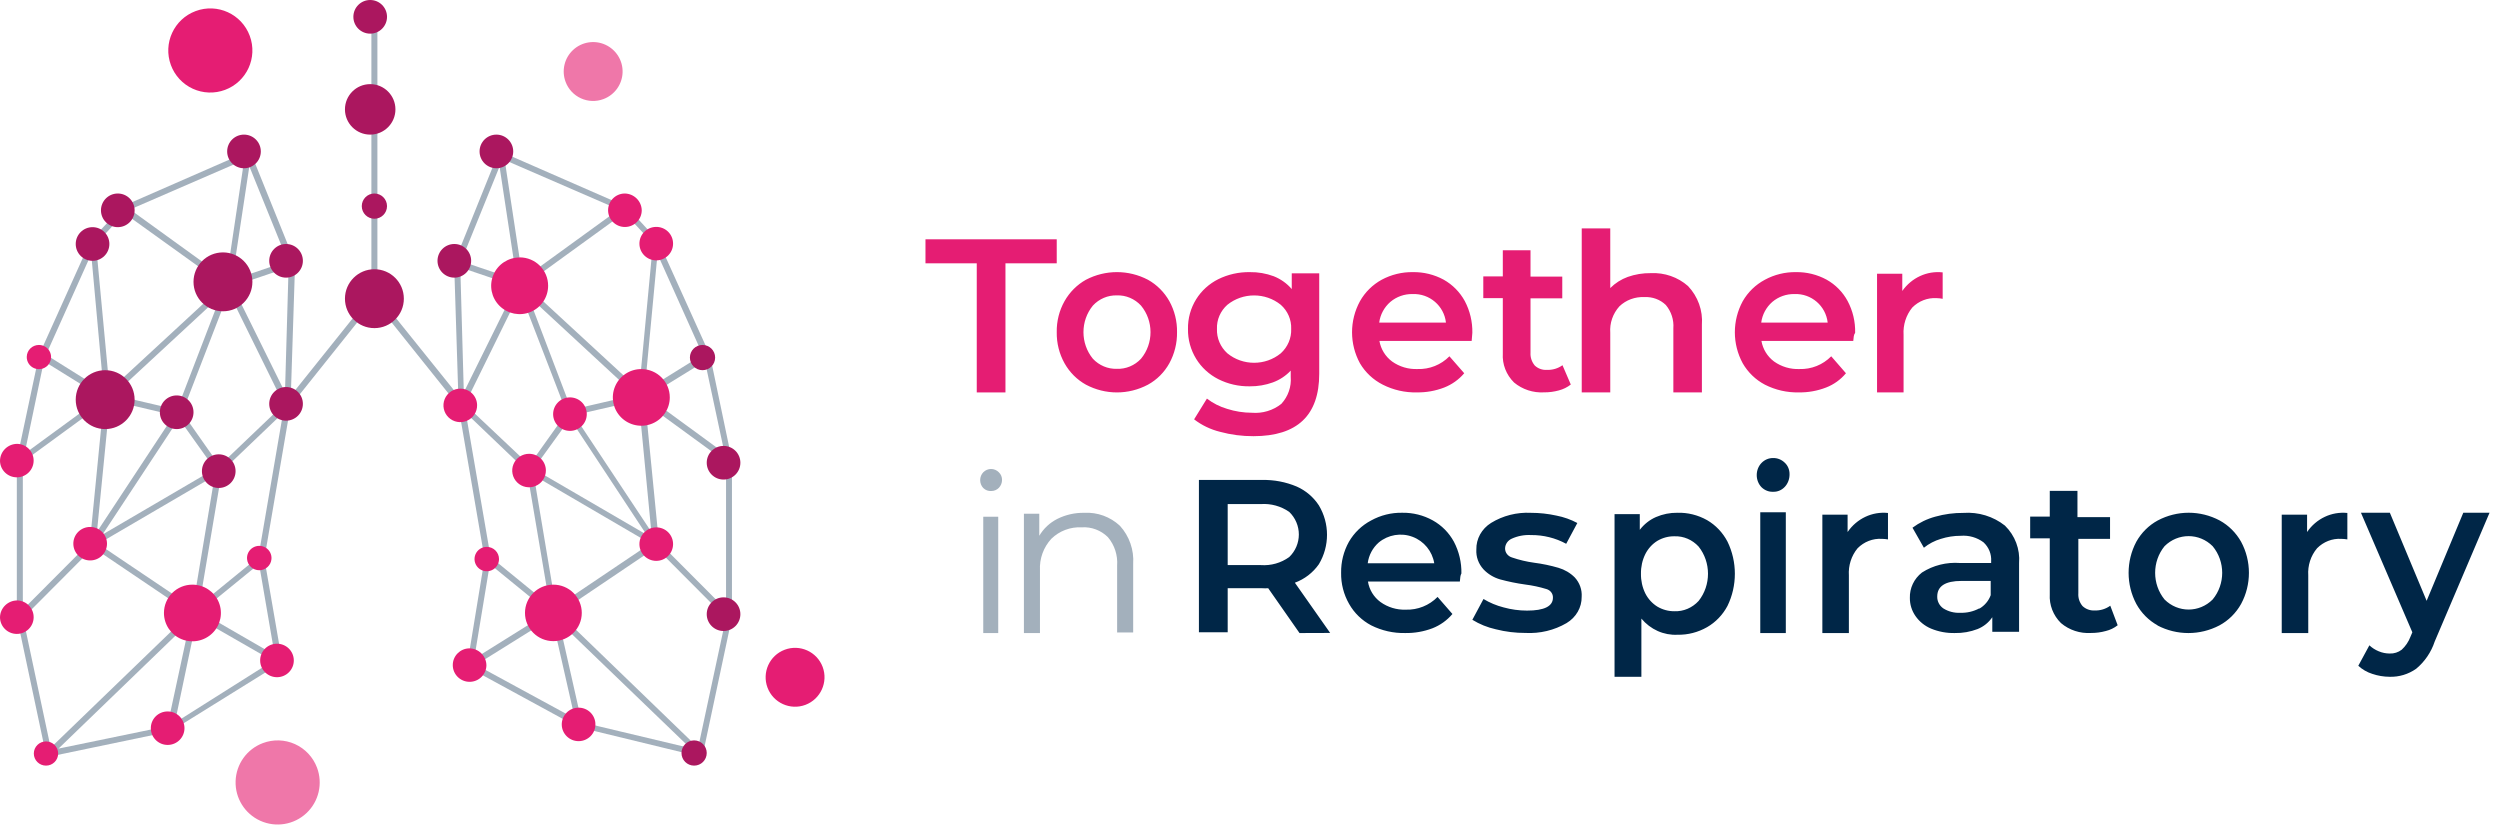 <?xml version="1.0" encoding="UTF-8"?>
<svg xmlns="http://www.w3.org/2000/svg" width="208" height="69" viewBox="0 0 208 69">
  <g fill="none" fill-rule="evenodd">
    <path fill="#E51D73" d="M18.722,7.478 C20.532,6.803 21.453,4.79 20.779,2.98 C20.106,1.169 18.093,0.247 16.282,0.92 C14.471,1.592 13.548,3.605 14.219,5.416 C14.541,6.288 15.197,6.996 16.042,7.383 C16.887,7.77 17.852,7.804 18.722,7.478 L18.722,7.478 Z"/>
    <path fill="#EF77A9" d="M50.209,8.243 C51.137,7.895 51.765,7.023 51.799,6.033 C51.833,5.043 51.266,4.13 50.364,3.72 C49.461,3.31 48.401,3.483 47.677,4.16 C46.953,4.837 46.708,5.883 47.057,6.81 C47.283,7.419 47.743,7.912 48.335,8.181 C48.927,8.45 49.601,8.472 50.209,8.243 L50.209,8.243 Z"/>
    <path fill="#002647" fill-rule="nonzero" d="M59.071,29.557 L54.783,20.066 L52.146,17.201 L41.534,12.56 L37.782,21.871 L38.132,32.916 L31.4,24.543 L31.4,1.4 L30.9,1.4 L30.9,24.543 L24.197,32.916 L24.554,21.843 L20.795,12.531 L10.219,17.158 L7.539,20.023 L3.251,29.535 L1.4,38.253 L1.4,51.332 L3.873,63 L14.192,60.851 L23.482,55.078 L21.996,46.483 L24.175,33.769 L31.15,25.037 L38.132,33.761 L40.319,46.483 L38.847,55.465 L48.051,60.479 L58.427,63 L60.9,51.375 L60.9,38.303 L59.071,29.557 Z M13.927,60.414 L4.866,62.284 L15.8,51.726 L13.927,60.414 Z M16.393,51.36 L22.703,54.985 L14.549,60.135 L16.393,51.36 Z M16.036,50.544 L8.175,45.251 L17.865,39.585 L16.036,50.544 Z M1.9,38.432 L8.618,33.525 L7.481,45.093 L7.246,45.229 L7.324,45.279 L1.9,50.723 L1.9,38.432 Z M19.43,23.261 L19.623,22.752 L19.359,22.996 L20.745,13.842 L23.939,21.721 L19.43,23.261 Z M24.011,22.244 L23.711,32.644 L19.351,23.82 L24.011,22.244 Z M18.837,23.225 L10.819,17.43 L20.316,13.312 L18.837,23.225 Z M18.623,23.691 L9.125,32.465 L7.982,20.288 L10.347,17.745 L18.623,23.691 Z M9.447,32.859 L18.372,24.593 L14.721,34.091 L9.447,32.859 Z M9.147,33.303 L14.463,34.549 L8.067,44.248 L9.147,33.303 Z M8.625,32.515 L3.83,29.514 L7.589,21.141 L8.625,32.515 Z M8.525,44.477 L14.885,34.829 L17.865,39.012 L8.525,44.477 Z M18.265,38.747 L15.178,34.349 L15.285,34.198 L15.214,34.198 L19.03,24.321 L23.618,33.633 L18.265,38.747 Z M3.651,30.051 L8.475,33.045 L2.043,37.751 L3.651,30.051 Z M1.922,51.411 L7.753,45.559 L15.821,51.009 L4.216,62.212 L1.922,51.411 Z M22.853,54.491 L16.657,50.909 L21.553,46.92 L22.853,54.491 Z M21.495,46.347 L16.579,50.358 L18.458,39.22 L23.553,34.349 L21.495,46.347 Z M54.976,45.272 L55.054,45.222 L54.819,45.093 L53.682,33.525 L60.407,38.432 L60.407,50.723 L54.976,45.272 Z M47.829,59.784 L39.611,55.314 L45.921,51.375 L47.829,59.784 Z M46.515,51.733 L57.427,62.241 L48.401,60.092 L46.515,51.733 Z M44.414,39.556 L54.111,45.222 L46.25,50.515 L44.414,39.556 Z M43.492,23.225 L41.991,13.312 L51.481,17.43 L43.492,23.225 Z M42.949,22.996 L42.684,22.752 L42.877,23.261 L38.368,21.735 L41.562,13.856 L42.949,22.996 Z M42.949,23.82 L38.589,32.637 L38.296,22.244 L42.949,23.82 Z M43.27,24.299 L47.093,34.206 L47.022,34.206 L47.129,34.356 L44.042,38.689 L38.682,33.633 L43.27,24.299 Z M54.704,21.141 L58.463,29.514 L53.632,32.515 L54.704,21.141 Z M54.19,44.248 L47.758,34.549 L53.139,33.303 L54.19,44.248 Z M47.544,34.091 L43.928,24.593 L52.86,32.859 L47.544,34.091 Z M44.399,39.012 L47.422,34.829 L53.782,44.477 L44.399,39.012 Z M60.285,37.715 L53.854,33.009 L58.649,30.051 L60.285,37.715 Z M54.325,20.252 L53.175,32.429 L43.699,23.691 L51.953,17.71 L54.325,20.252 Z M38.754,34.349 L43.849,39.22 L45.736,50.358 L40.819,46.347 L38.754,34.349 Z M40.755,46.934 L45.657,50.931 L39.454,54.806 L40.755,46.934 Z M58.084,62.212 L46.486,51.009 L54.568,45.559 L60.4,51.411 L58.084,62.212 Z" opacity=".36"/>
    <path fill="#E51D73" d="M68.444,55.485 C67.966,54.22 66.554,53.581 65.288,54.058 C64.022,54.534 63.382,55.945 63.857,57.211 C64.333,58.477 65.744,59.118 67.011,58.644 C68.277,58.165 68.918,56.753 68.444,55.485 L68.444,55.485 Z"/>
    <path fill="#EF77A9" d="M21.866,61.827 C20.541,62.326 19.647,63.574 19.602,64.989 C19.556,66.404 20.368,67.706 21.658,68.289 C22.949,68.872 24.463,68.621 25.496,67.652 C26.528,66.683 26.874,65.188 26.374,63.864 C26.047,62.995 25.388,62.292 24.543,61.91 C23.697,61.528 22.734,61.498 21.866,61.827 L21.866,61.827 Z"/>
    <path fill="#E51D73" fill-rule="nonzero" d="M48.404,50.993 C48.404,52.291 47.346,53.343 46.041,53.343 C44.737,53.343 43.679,52.291 43.679,50.993 C43.679,49.695 44.737,48.643 46.041,48.643 C46.668,48.643 47.269,48.89 47.712,49.331 C48.155,49.772 48.404,50.37 48.404,50.993 Z M39.034,53.943 C38.271,53.963 37.664,54.587 37.671,55.347 C37.677,56.107 38.295,56.721 39.059,56.728 C39.822,56.735 40.45,56.131 40.47,55.371 C40.47,54.993 40.319,54.629 40.05,54.361 C39.78,54.093 39.415,53.943 39.034,53.943 Z M40.506,45.5 C40.093,45.497 39.719,45.742 39.559,46.121 C39.399,46.5 39.485,46.937 39.776,47.229 C40.067,47.52 40.506,47.609 40.887,47.452 C41.269,47.295 41.518,46.925 41.518,46.514 C41.518,45.957 41.066,45.504 40.506,45.5 L40.506,45.5 Z M38.295,32.336 C37.726,32.336 37.214,32.678 36.999,33.202 C36.784,33.726 36.909,34.328 37.316,34.724 C37.722,35.12 38.329,35.232 38.851,35.007 C39.373,34.782 39.707,34.266 39.695,33.7 C39.683,32.94 39.059,32.332 38.295,32.336 L38.295,32.336 Z M48.102,58.879 C47.333,58.898 46.724,59.532 46.738,60.297 C46.753,61.062 47.385,61.673 48.154,61.664 C48.924,61.655 49.542,61.03 49.538,60.264 C49.538,59.889 49.385,59.53 49.115,59.269 C48.844,59.008 48.479,58.867 48.102,58.879 L48.102,58.879 Z M54.563,43.879 C53.8,43.898 53.193,44.523 53.2,45.283 C53.206,46.043 53.824,46.657 54.588,46.664 C55.351,46.67 55.979,46.067 55.999,45.307 C56.011,44.925 55.864,44.554 55.592,44.284 C55.32,44.013 54.948,43.867 54.563,43.879 Z M54.563,18.879 C53.795,18.898 53.186,19.53 53.2,20.295 C53.213,21.059 53.843,21.67 54.611,21.664 C55.379,21.657 55.999,21.036 55.999,20.271 C56.001,19.895 55.85,19.534 55.579,19.271 C55.308,19.009 54.941,18.867 54.563,18.879 L54.563,18.879 Z M51.957,16.1 C51.189,16.12 50.58,16.752 50.593,17.516 C50.606,18.28 51.236,18.892 52.005,18.885 C52.773,18.879 53.393,18.257 53.393,17.493 C53.374,16.723 52.745,16.107 51.972,16.1 L51.957,16.1 Z M44.024,37.757 C43.457,37.754 42.943,38.093 42.725,38.614 C42.506,39.135 42.626,39.736 43.027,40.135 C43.428,40.534 44.032,40.653 44.556,40.435 C45.08,40.218 45.42,39.708 45.417,39.143 C45.417,38.775 45.27,38.423 45.009,38.163 C44.748,37.903 44.393,37.757 44.024,37.757 L44.024,37.757 Z M47.384,33.064 C46.615,33.084 46.006,33.717 46.02,34.483 C46.035,35.248 46.667,35.858 47.436,35.849 C48.206,35.84 48.824,35.215 48.82,34.45 C48.82,34.075 48.667,33.716 48.397,33.455 C48.126,33.194 47.761,33.053 47.384,33.064 L47.384,33.064 Z M53.364,30.707 C52.406,30.704 51.539,31.277 51.171,32.157 C50.802,33.038 51.002,34.053 51.679,34.728 C52.356,35.404 53.376,35.607 54.262,35.243 C55.148,34.878 55.726,34.018 55.726,33.064 C55.726,31.768 54.675,30.715 53.372,30.707 L53.364,30.707 Z M43.242,21.421 C42.282,21.419 41.415,21.992 41.047,22.873 C40.678,23.755 40.881,24.77 41.559,25.445 C42.238,26.12 43.258,26.322 44.144,25.955 C45.03,25.588 45.606,24.726 45.604,23.771 C45.605,23.148 45.358,22.55 44.917,22.108 C44.475,21.666 43.875,21.416 43.249,21.414 L43.242,21.421 Z M13.641,50.993 C13.638,51.947 14.213,52.809 15.098,53.176 C15.983,53.543 17.004,53.343 17.683,52.669 C18.362,51.996 18.566,50.981 18.2,50.1 C17.833,49.218 16.969,48.643 16.01,48.643 C15.382,48.641 14.78,48.888 14.335,49.329 C13.891,49.77 13.641,50.368 13.641,50.993 L13.641,50.993 Z M2.814,62.693 C2.814,63.249 3.268,63.7 3.827,63.7 C4.386,63.7 4.839,63.249 4.839,62.693 C4.839,62.137 4.386,61.686 3.827,61.686 C3.268,61.686 2.814,62.137 2.814,62.693 Z M21.646,54.986 C21.666,55.751 22.302,56.357 23.072,56.343 C23.841,56.328 24.454,55.699 24.445,54.934 C24.436,54.168 23.808,53.553 23.039,53.557 C22.662,53.557 22.301,53.709 22.038,53.978 C21.776,54.247 21.634,54.611 21.646,54.986 L21.646,54.986 Z M20.555,46.514 C20.599,47.04 21.041,47.444 21.571,47.444 C22.1,47.444 22.542,47.04 22.586,46.514 C22.619,46.133 22.432,45.766 22.105,45.565 C21.777,45.365 21.364,45.365 21.036,45.565 C20.709,45.766 20.522,46.133 20.555,46.514 L20.555,46.514 Z M12.55,60.621 C12.569,61.386 13.205,61.991 13.973,61.978 C14.741,61.965 15.355,61.339 15.349,60.574 C15.343,59.81 14.718,59.193 13.95,59.193 C13.571,59.191 13.209,59.342 12.944,59.611 C12.68,59.881 12.538,60.245 12.55,60.621 L12.55,60.621 Z M6.102,45.271 C6.122,46.036 6.757,46.641 7.526,46.628 C8.294,46.615 8.908,45.989 8.902,45.224 C8.896,44.46 8.271,43.843 7.502,43.843 C7.124,43.841 6.761,43.992 6.497,44.261 C6.233,44.531 6.091,44.895 6.102,45.271 L6.102,45.271 Z M0,51.35 C0,52.115 0.62,52.736 1.388,52.742 C2.157,52.749 2.787,52.138 2.8,51.373 C2.813,50.609 2.204,49.977 1.436,49.957 C0.657,49.957 0.019,50.575 0,51.35 Z M0,38.357 C0.02,39.117 0.648,39.72 1.412,39.714 C2.175,39.707 2.793,39.093 2.799,38.333 C2.806,37.573 2.199,36.948 1.436,36.929 C0.643,36.929 0,37.568 0,38.357 Z M2.226,29.686 C2.217,30.095 2.458,30.469 2.835,30.631 C3.213,30.794 3.652,30.713 3.946,30.427 C4.24,30.141 4.33,29.706 4.175,29.327 C4.02,28.948 3.649,28.7 3.238,28.7 C2.687,28.7 2.237,29.138 2.226,29.686 Z"/>
    <circle cx="57.75" cy="62.65" r="1.05" fill="#AB175F" fill-rule="nonzero"/>
    <circle cx="60.2" cy="51.1" r="1.4" fill="#AB175F" fill-rule="nonzero"/>
    <circle cx="60.2" cy="38.5" r="1.4" fill="#AB175F" fill-rule="nonzero"/>
    <circle cx="58.45" cy="29.75" r="1.05" fill="#AB175F" fill-rule="nonzero"/>
    <circle cx="31.15" cy="17.15" r="1.05" fill="#AB175F" fill-rule="nonzero"/>
    <circle cx="41.3" cy="12.6" r="1.4" fill="#AB175F" fill-rule="nonzero"/>
    <circle cx="30.8" cy="1.4" r="1.4" fill="#AB175F" fill-rule="nonzero"/>
    <circle cx="30.8" cy="9.1" r="2.1" fill="#AB175F" fill-rule="nonzero"/>
    <circle cx="31.15" cy="24.85" r="2.45" fill="#AB175F" fill-rule="nonzero"/>
    <circle cx="37.8" cy="21.7" r="1.4" fill="#AB175F" fill-rule="nonzero"/>
    <circle cx="23.8" cy="33.6" r="1.4" fill="#AB175F" fill-rule="nonzero"/>
    <circle cx="7.7" cy="20.3" r="1.4" fill="#AB175F" fill-rule="nonzero"/>
    <circle cx="9.8" cy="17.5" r="1.4" fill="#AB175F" fill-rule="nonzero"/>
    <circle cx="20.3" cy="12.6" r="1.4" fill="#AB175F" fill-rule="nonzero"/>
    <circle cx="23.8" cy="21.7" r="1.4" fill="#AB175F" fill-rule="nonzero"/>
    <circle cx="18.2" cy="39.2" r="1.4" fill="#AB175F" fill-rule="nonzero"/>
    <circle cx="14.7" cy="34.3" r="1.4" fill="#AB175F" fill-rule="nonzero"/>
    <circle cx="8.75" cy="33.25" r="2.45" fill="#AB175F" fill-rule="nonzero"/>
    <circle cx="18.55" cy="23.45" r="2.45" fill="#AB175F" fill-rule="nonzero"/>
    <g fill-rule="nonzero" transform="translate(77 19)">
      <polygon fill="#E51D73" points="4.266 2.908 0 2.908 0 .91 10.92 .91 10.92 2.908 6.654 2.908 6.654 13.65 4.266 13.65"/>
      <path fill="#E51D73" d="M13.35 13.005C12.609 12.595 11.993 11.979 11.57 11.226 11.131 10.44 10.906 9.544 10.921 8.636 10.904 7.73 11.129 6.837 11.57 6.055 11.995 5.304 12.611 4.689 13.35 4.276 14.972 3.428 16.887 3.428 18.509 4.276 19.249 4.688 19.865 5.303 20.289 6.055 20.723 6.839 20.945 7.731 20.929 8.636 20.942 9.543 20.721 10.437 20.289 11.226 19.87 11.981 19.253 12.598 18.509 13.005 16.89 13.865 14.969 13.865 13.35 13.005L13.35 13.005zM17.931 10.848C18.987 9.576 18.987 7.696 17.931 6.424 17.407 5.859 16.676 5.55 15.921 5.576 15.171 5.556 14.448 5.863 13.928 6.424 12.883 7.7 12.883 9.572 13.928 10.848 14.449 11.405 15.172 11.709 15.921 11.687 16.675 11.715 17.406 11.41 17.931 10.848L17.931 10.848zM32.76 3.743L32.76 12.094C32.76 15.558 30.935 17.29 27.286 17.29 26.348 17.294 25.414 17.173 24.511 16.928 23.722 16.734 22.985 16.38 22.35 15.889L23.416 14.163C23.915 14.548 24.485 14.837 25.097 15.017 25.759 15.23 26.453 15.339 27.152 15.341 28.04 15.415 28.923 15.148 29.61 14.599 30.174 13.984 30.455 13.173 30.388 12.354L30.388 11.834C29.98 12.271 29.469 12.608 28.899 12.817 28.285 13.039 27.634 13.149 26.979 13.142 26.071 13.157 25.173 12.953 24.367 12.548 23.603 12.161 22.964 11.576 22.523 10.86 22.061 10.108 21.825 9.247 21.841 8.373 21.823 7.502 22.059 6.643 22.523 5.895 22.965 5.184 23.604 4.606 24.367 4.225 25.175 3.828 26.072 3.627 26.979 3.641 27.661 3.63 28.339 3.747 28.976 3.984 29.559 4.216 30.073 4.582 30.474 5.051L30.474 3.743 32.76 3.743zM29.562 10.396C30.14 9.871 30.456 9.13 30.426 8.364 30.456 7.605 30.14 6.873 29.562 6.359 28.275 5.32 26.403 5.32 25.116 6.359 24.538 6.873 24.222 7.605 24.251 8.364 24.222 9.13 24.537 9.871 25.116 10.396 26.398 11.446 28.279 11.446 29.562 10.396L29.562 10.396zM45.443 9.363L37.767 9.363C37.885 10.048 38.263 10.662 38.823 11.077 39.437 11.514 40.18 11.734 40.934 11.704 41.93 11.739 42.895 11.354 43.592 10.644L44.823 12.054C44.375 12.582 43.802 12.99 43.156 13.243 42.433 13.521 41.663 13.658 40.888 13.648 39.901 13.672 38.924 13.45 38.045 13.003 37.254 12.604 36.595 11.986 36.147 11.225 35.271 9.615 35.271 7.674 36.147 6.064 36.569 5.312 37.195 4.693 37.953 4.276 38.751 3.846 39.647 3.627 40.554 3.641 41.446 3.627 42.327 3.843 43.11 4.267 43.853 4.684 44.462 5.3 44.869 6.046 45.3 6.86 45.517 7.77 45.499 8.691 45.48 8.847 45.471 9.068 45.443 9.363zM38.675 6.12C38.166 6.563 37.836 7.175 37.749 7.843L43.304 7.843C43.15 6.447 41.936 5.408 40.527 5.465 39.85 5.451 39.191 5.684 38.675 6.12L38.675 6.12zM53.69 12.993C53.399 13.221 53.062 13.387 52.701 13.481 52.303 13.591 51.891 13.646 51.478 13.644 50.562 13.698 49.661 13.403 48.967 12.822 48.318 12.182 47.979 11.305 48.034 10.41L48.034 5.803 46.41 5.803 46.41 3.997 48.034 3.997 48.034 1.82 50.339 1.82 50.339 4.015 52.981 4.015 52.981 5.821 50.339 5.821 50.339 10.338C50.314 10.726 50.441 11.11 50.694 11.413 50.964 11.669 51.334 11.8 51.711 11.774 52.174 11.791 52.628 11.654 52.999 11.386L53.69 12.993zM63.444 4.8C64.271 5.674 64.688 6.837 64.598 8.016L64.598 13.65 62.223 13.65 62.223 8.312C62.276 7.614 62.052 6.922 61.598 6.376 61.127 5.92 60.477 5.681 59.81 5.718 59.037 5.681 58.283 5.96 57.734 6.487 57.188 7.093 56.915 7.883 56.974 8.683L56.974 13.65 54.6 13.65 54.6 0 56.974 0 56.974 4.967C57.381 4.558 57.877 4.241 58.426 4.04 59.042 3.823 59.693 3.716 60.349 3.725 61.488 3.669 62.603 4.057 63.444 4.8zM77.192 9.363L69.551 9.363C69.669 10.048 70.045 10.662 70.602 11.077 71.217 11.514 71.959 11.734 72.713 11.704 73.704 11.736 74.663 11.352 75.358 10.644L76.583 12.054C76.141 12.586 75.57 12.995 74.925 13.243 74.205 13.521 73.438 13.659 72.667 13.648 71.685 13.671 70.712 13.449 69.837 13.003 69.067 12.597 68.428 11.98 67.994 11.225 67.122 9.615 67.122 7.674 67.994 6.064 68.426 5.306 69.066 4.686 69.837 4.276 70.631 3.846 71.523 3.627 72.427 3.641 73.315 3.627 74.191 3.843 74.971 4.267 75.712 4.681 76.32 5.298 76.722 6.046 77.155 6.859 77.371 7.77 77.348 8.691 77.229 8.847 77.219 9.068 77.192 9.363zM70.455 6.12C69.948 6.563 69.62 7.175 69.533 7.843L75.063 7.843C74.909 6.447 73.701 5.408 72.298 5.465 71.624 5.452 70.969 5.684 70.455 6.12L70.455 6.12zM84.63 3.662L84.63 5.861C84.462 5.826 84.292 5.807 84.121 5.805 83.372 5.76 82.64 6.044 82.101 6.587 81.585 7.218 81.325 8.034 81.377 8.861L81.377 13.65 79.17 13.65 79.17 3.774 81.27 3.774 81.27 5.208C82.046 4.106 83.326 3.516 84.63 3.662L84.63 3.662z"/>
      <path fill="#002647" d="M4.806 21.602C4.639 21.424 4.546 21.184 4.55 20.934 4.553 20.694 4.645 20.465 4.806 20.295 5.169 19.928 5.742 19.928 6.105 20.295 6.275 20.456 6.371 20.685 6.37 20.925 6.37 21.437 5.974 21.852 5.487 21.852 5.236 21.874 4.989 21.783 4.806 21.602zM4.806 23.993L6.052 23.993 6.052 33.67 4.806 33.67 4.806 23.993zM16.181 24.75C16.963 25.611 17.36 26.755 17.28 27.917L17.28 33.622 15.945 33.622 15.945 28.05C16.006 27.193 15.731 26.347 15.178 25.692 14.599 25.117 13.803 24.819 12.991 24.874 12.056 24.827 11.144 25.172 10.472 25.825 9.815 26.538 9.473 27.488 9.525 28.459L9.525 33.67 8.19 33.67 8.19 23.742 9.468 23.742 9.468 25.578C9.825 24.973 10.348 24.485 10.974 24.17 11.668 23.825 12.434 23.652 13.208 23.666 14.305 23.605 15.379 23.997 16.181 24.75z" opacity=".36"/>
      <path fill="#002647" d="M31.12 33.67L28.514 29.94C28.348 29.952 28.182 29.952 28.017 29.94L25.144 29.94 25.144 33.606 22.75 33.606 22.75 20.932 27.998 20.932C28.99 20.91 29.976 21.097 30.889 21.482 31.643 21.816 32.282 22.36 32.731 23.049 33.633 24.556 33.633 26.435 32.731 27.942 32.239 28.647 31.541 29.184 30.733 29.482L33.67 33.661 31.12 33.67zM30.263 23.589C29.575 23.112 28.743 22.882 27.906 22.939L25.144 22.939 25.144 28.016 27.906 28.016C28.746 28.076 29.581 27.839 30.263 27.347 30.775 26.855 31.064 26.176 31.064 25.468 31.064 24.76 30.775 24.082 30.263 23.589L30.263 23.589zM44.46 29.383L36.813 29.383C36.922 30.067 37.297 30.679 37.855 31.088 38.466 31.527 39.206 31.751 39.959 31.724 40.951 31.757 41.911 31.373 42.606 30.664L43.842 32.084C43.396 32.611 42.825 33.02 42.182 33.272 41.457 33.547 40.687 33.682 39.912 33.669 38.934 33.69 37.965 33.471 37.09 33.033 36.316 32.626 35.675 32.006 35.245 31.245 34.794 30.457 34.565 29.563 34.581 28.655 34.567 27.757 34.789 26.87 35.226 26.084 35.661 25.329 36.3 24.713 37.071 24.306 37.864 23.868 38.758 23.645 39.663 23.661 40.553 23.646 41.431 23.865 42.209 24.297 42.949 24.709 43.556 25.323 43.962 26.066 44.39 26.881 44.606 27.79 44.589 28.711 44.497 28.858 44.488 29.089 44.46 29.383zM37.717 26.13C37.208 26.576 36.88 27.192 36.795 27.863L42.329 27.863C42.165 26.86 41.477 26.021 40.525 25.663 39.573 25.305 38.502 25.484 37.717 26.13zM47.452 33.357C46.757 33.203 46.097 32.935 45.5 32.566L46.427 30.836C46.942 31.148 47.505 31.384 48.096 31.535 48.73 31.711 49.387 31.801 50.048 31.802 51.482 31.802 52.204 31.443 52.204 30.726 52.218 30.396 51.993 30.1 51.658 30.008 51.082 29.832 50.491 29.705 49.891 29.631 49.189 29.534 48.495 29.392 47.813 29.207 47.278 29.053 46.799 28.763 46.427 28.37 46.009 27.914 45.796 27.324 45.832 26.723 45.81 25.833 46.274 24.995 47.061 24.505 48.042 23.902 49.201 23.608 50.37 23.667 51.086 23.667 51.8 23.744 52.497 23.898 53.107 24.016 53.693 24.224 54.234 24.514L53.307 26.244C52.418 25.758 51.407 25.507 50.379 25.517 49.824 25.487 49.27 25.592 48.769 25.821 48.446 25.97 48.237 26.274 48.223 26.612 48.211 26.965 48.451 27.282 48.808 27.385 49.4 27.587 50.011 27.732 50.633 27.818 51.321 27.906 52 28.048 52.663 28.241 53.181 28.393 53.648 28.669 54.02 29.042 54.428 29.487 54.635 30.065 54.595 30.652 54.608 31.539 54.132 32.368 53.336 32.842 52.314 33.439 51.121 33.725 49.921 33.661 49.087 33.664 48.257 33.562 47.452 33.357zM65.027 24.274C65.741 24.688 66.331 25.307 66.726 26.061 67.545 27.74 67.545 29.734 66.726 31.413 66.329 32.16 65.739 32.773 65.027 33.181 64.273 33.611 63.427 33.828 62.571 33.811 61.427 33.87 60.32 33.375 59.563 32.466L59.563 37.31 57.33 37.31 57.33 23.775 59.43 23.775 59.43 25.082C59.787 24.615 60.249 24.25 60.773 24.02 61.338 23.776 61.943 23.655 62.553 23.662 63.414 23.636 64.266 23.847 65.027 24.274L65.027 24.274zM64.324 30.999C65.366 29.692 65.366 27.781 64.324 26.474 63.8 25.904 63.073 25.593 62.322 25.619 61.824 25.61 61.333 25.74 60.898 25.995 60.473 26.257 60.125 26.638 59.893 27.095 59.643 27.6 59.518 28.163 59.528 28.732 59.518 29.304 59.643 29.87 59.893 30.378 60.124 30.831 60.469 31.208 60.889 31.469 61.324 31.727 61.814 31.86 62.313 31.855 63.067 31.883 63.798 31.572 64.324 30.999L64.324 30.999zM69.557 21.537C69.304 21.275 69.16 20.91 69.16 20.528 69.16 20.145 69.304 19.78 69.557 19.518 69.82 19.247 70.17 19.101 70.53 19.11 70.884 19.101 71.229 19.24 71.494 19.499 71.748 19.734 71.893 20.082 71.89 20.447 71.898 20.841 71.758 21.222 71.502 21.499 71.244 21.779 70.892 21.929 70.53 21.916 70.173 21.933 69.824 21.797 69.557 21.537L69.557 21.537zM69.454 23.622L71.58 23.622 71.58 33.67 69.454 33.67 69.454 23.622zM80.08 23.679L80.08 25.879C79.911 25.851 79.741 25.835 79.571 25.832 78.822 25.787 78.09 26.071 77.551 26.615 77.033 27.241 76.772 28.055 76.827 28.88L76.827 33.67 74.62 33.67 74.62 23.819 76.72 23.819 76.72 25.264C77.487 24.146 78.769 23.542 80.08 23.679L80.08 23.679zM89.811 24.731C90.652 25.556 91.081 26.695 90.987 27.851L90.987 33.567 88.759 33.567 88.759 32.352C88.462 32.792 88.035 33.136 87.535 33.337 86.932 33.569 86.287 33.682 85.638 33.669 84.961 33.684 84.288 33.559 83.665 33.301 83.137 33.079 82.686 32.715 82.366 32.251 82.058 31.808 81.896 31.285 81.901 30.751 81.876 29.931 82.248 29.147 82.907 28.634 83.842 28.035 84.957 27.756 86.074 27.842L88.664 27.842 88.664 27.695C88.702 27.105 88.47 26.529 88.028 26.121 87.488 25.716 86.811 25.523 86.131 25.578 85.567 25.577 85.007 25.664 84.472 25.836 83.958 25.988 83.481 26.239 83.068 26.572L82.119 24.906C82.686 24.485 83.329 24.173 84.016 23.986 84.778 23.772 85.567 23.667 86.359 23.673 87.607 23.584 88.842 23.963 89.811 24.731L89.811 24.731zM87.677 31.644C88.119 31.388 88.454 30.991 88.626 30.521L88.626 29.333 86.198 29.333C84.851 29.333 84.178 29.766 84.178 30.631 84.167 31.02 84.355 31.388 84.68 31.616 85.099 31.881 85.594 32.01 86.093 31.984 86.646 32.003 87.193 31.876 87.677 31.616L87.677 31.644zM99.19 33.021C98.901 33.249 98.564 33.413 98.202 33.5 97.805 33.61 97.394 33.665 96.981 33.663 96.066 33.722 95.164 33.426 94.473 32.84 93.826 32.203 93.487 31.329 93.541 30.436L93.541 25.79 91.91 25.79 91.91 23.982 93.541 23.982 93.541 21.84 95.844 21.84 95.844 24.027 98.556 24.027 98.556 25.835 95.918 25.835 95.918 30.354C95.888 30.74 96.012 31.121 96.263 31.421 96.533 31.678 96.902 31.812 97.279 31.792 97.745 31.807 98.203 31.667 98.575 31.394L99.19 33.021zM102.52 33.034C101.776 32.625 101.159 32.005 100.741 31.246 99.886 29.636 99.886 27.685 100.741 26.075 101.161 25.323 101.778 24.709 102.52 24.305 104.14 23.445 106.061 23.445 107.681 24.305 108.421 24.712 109.037 25.325 109.46 26.075 110.327 27.681 110.327 29.639 109.46 31.246 109.035 32.008 108.408 32.629 107.654 33.034 106.031 33.882 104.116 33.882 102.494 33.034L102.52 33.034zM107.093 30.877C108.151 29.602 108.151 27.718 107.093 26.443 105.977 25.327 104.207 25.327 103.09 26.443 102.047 27.724 102.047 29.597 103.09 30.877 104.207 31.994 105.977 31.994 107.093 30.877L107.093 30.877zM118.3 23.679L118.3 25.878C118.131 25.851 117.961 25.835 117.791 25.832 117.045 25.789 116.316 26.073 115.78 26.615 115.255 27.237 114.991 28.053 115.047 28.879L115.047 33.67 112.84 33.67 112.84 23.819 114.949 23.819 114.949 25.263C115.713 24.148 116.992 23.543 118.3 23.679zM130.13 23.66L125.568 34.373C125.274 35.263 124.737 36.051 124.02 36.645 123.375 37.098 122.603 37.331 121.818 37.309 121.326 37.306 120.837 37.224 120.371 37.065 119.94 36.93 119.544 36.7 119.21 36.392L120.132 34.691C120.358 34.902 120.62 35.07 120.906 35.186 121.198 35.31 121.511 35.373 121.827 35.373 122.185 35.387 122.537 35.275 122.822 35.056 123.139 34.765 123.385 34.403 123.541 33.999L123.707 33.607 119.431 23.66 121.836 23.66 124.896 30.989 127.946 23.66 130.13 23.66z"/>
    </g>
  </g>
</svg>
